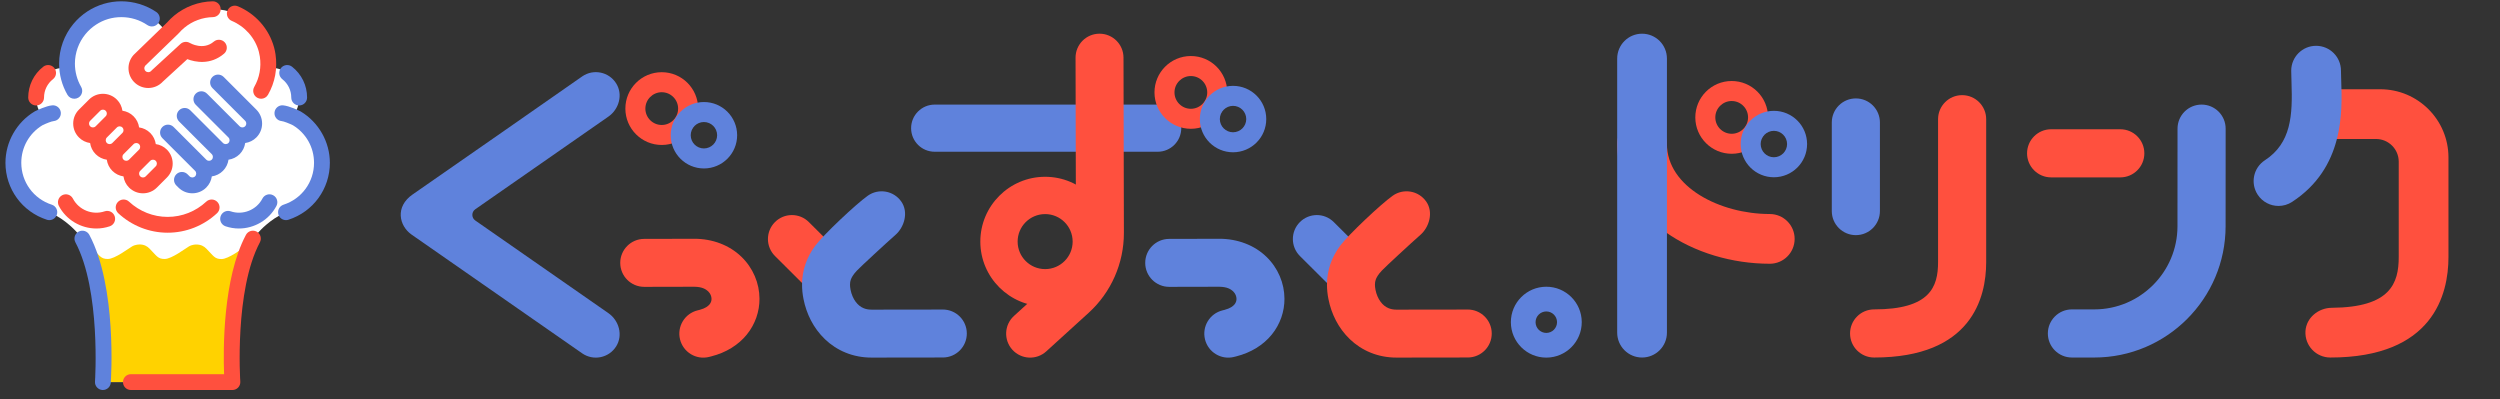 <?xml version="1.0" encoding="UTF-8"?><svg xmlns="http://www.w3.org/2000/svg" width="307" height="49" xmlns:xlink="http://www.w3.org/1999/xlink" viewBox="0 0 307 49"><rect x="0" y="0" width="307" height="49" fill="#333333" stroke="none"/><defs><style>.cls-1{fill:none;}.cls-1,.cls-2,.cls-3,.cls-4,.cls-5{stroke-width:0px;}.cls-2{fill:#ff503e;}.cls-3{fill:#ffd200;}.cls-4{fill:#5f82dc;}.cls-5{fill:#fff;}</style><symbol id="_新規シンボル_2" viewBox="0 0 2000 318.22"><path class="cls-2" d="M1444.38,214.85c-61.4,0-124.91-36.72-124.91-98.16,0-11.24,9.11-20.36,20.36-20.36s20.36,9.11,20.36,20.36c0,35.49,43.7,57.45,84.19,57.45,11.24,0,20.36,9.11,20.36,20.36s-9.11,20.36-20.36,20.36Z"/><path class="cls-4" d="M1339.83,291.62c-11.24,0-20.36-9.11-20.36-20.36V46.88c0-11.24,9.11-20.36,20.36-20.36s20.36,9.11,20.36,20.36v224.38c0,11.24-9.11,20.36-20.36,20.36Z"/><path class="cls-2" d="M1413.15,65.25c-16.46.04-29.75,13.4-29.72,29.85.04,16.46,13.4,29.75,29.85,29.72,16.46-.04,29.75-13.4,29.72-29.85-.04-16.46-13.4-29.75-29.85-29.72ZM1413.24,108.45c-7.4,0-13.41-5.98-13.44-13.38,0-7.4,5.98-13.41,13.38-13.44,7.4,0,13.41,5.98,13.44,13.38,0,7.4-5.98,13.41-13.38,13.44Z"/><path class="cls-4" d="M1447.69,89.67c-15.02.04-27.16,12.23-27.13,27.25.04,15.02,12.23,27.16,27.25,27.13,15.02-.04,27.16-12.23,27.13-27.25-.04-15.02-12.23-27.16-27.25-27.13ZM1447.77,127.67c-5.97,0-10.81-4.82-10.84-10.79,0-5.97,4.82-10.81,10.79-10.84,5.97,0,10.81,4.82,10.84,10.79,0,5.97-4.82,10.81-10.79,10.84Z"/><path class="cls-2" d="M1903.26,291.62c-11.66,0-21.02-9.8-20.32-21.6.66-10.98,10.58-19.04,21.59-19.11,48.09-.34,54.76-20.15,54.76-41.54v-78.05c0-10.28-8.33-18.61-18.61-18.61h-44.26c-11.02,0-20.9-8.25-21.48-19.26-.61-11.74,8.72-21.45,20.33-21.45h48.9c30.84,0,55.84,25,55.84,55.84v81.53c0,30.72-12.57,82.25-96.74,82.25Z"/><path class="cls-4" d="M1860.88,167.53c-6.65,0-13.17-3.25-17.07-9.24-6.14-9.42-3.49-22.03,5.93-28.17,21.71-14.16,22.7-37.13,21.78-63.5-.13-3.58-.24-6.88-.24-9.82,0-11.24,9.11-20.36,20.36-20.36s20.36,9.11,20.36,20.36c0,2.51.1,5.33.21,8.38.88,24.87,2.51,71.17-40.22,99.04-3.43,2.24-7.29,3.31-11.1,3.31Z"/><path class="cls-2" d="M1731.34,144.15h-56.62c-10.88,0-19.7-8.82-19.7-19.7s8.82-19.7,19.7-19.7h56.62c10.88,0,19.7,8.82,19.7,19.7s-8.82,19.7-19.7,19.7Z"/><path class="cls-4" d="M1710.07,291.62h-18.33c-10.88,0-19.7-8.82-19.7-19.7s8.82-19.7,19.7-19.7h18.33c37.53,0,68.08-30.53,68.09-68.07l.04-79.91c0-10.88,8.83-19.69,19.7-19.69h.01c10.88,0,19.69,8.83,19.69,19.71l-.04,79.91c-.03,59.24-48.25,107.45-107.49,107.45Z"/><path class="cls-2" d="M1529.81,291.62c-10.88,0-19.7-8.82-19.7-19.7s8.82-19.7,19.7-19.7c46.01,0,52.35-18.6,52.35-38.69v-117.01c0-10.88,8.82-19.7,19.7-19.7s19.7,8.82,19.7,19.7v117.01c0,29.16-11.92,78.09-91.75,78.09Z"/><path class="cls-4" d="M1514.86,191.43c-10.88,0-19.7-8.82-19.7-19.7v-72.53c0-10.88,8.82-19.7,19.7-19.7s19.7,8.82,19.7,19.7v72.53c0,10.88-8.82,19.7-19.7,19.7Z"/><path class="cls-4" d="M493.64,255.32l-109.03-75.89c-3.19-2.22-3.19-6.94,0-9.17l109.03-75.89c8.72-6.07,12-18.05,6.39-27.08-5.98-9.63-18.72-12.17-27.91-5.78,0,0-123.72,86.31-138.61,96.49-14.89,10.17-11.13,25.95-1.06,32.96,10.07,7.01,139.67,97.22,139.67,97.22,9.18,6.39,21.93,3.85,27.91-5.78,5.61-9.03,2.34-21.01-6.39-27.08Z"/><path class="cls-4" d="M760.73,123.16h182.56c10.66,0,19.3-8.64,19.3-19.3s-8.64-19.3-19.3-19.3h-182.56c-10.66,0-19.3,8.64-19.3,19.3s8.64,19.3,19.3,19.3"/><path class="cls-2" d="M876.05,46.19l.32,143.41c.03,13.86-5.8,27.1-16.06,36.43l-34.65,31.52c-8.02,7.3-8.61,19.71-1.31,27.73,7.3,8.02,19.71,8.61,27.73,1.31l34.65-31.52c18.46-16.79,28.96-40.6,28.9-65.56l-.32-143.41c-.02-10.84-8.83-19.61-19.67-19.59-10.84.02-19.61,8.83-19.59,19.67Z"/><path class="cls-2" d="M851.1,174.2c12.44-.03,22.54,10.03,22.57,22.47.03,12.44-10.03,22.54-22.47,22.57-12.44.03-22.54-10.03-22.57-22.47-.03-12.44,10.03-22.54,22.47-22.57M851.04,143.66c-29.26.06-53.01,23.92-52.94,53.17.06,29.26,23.92,53,53.18,52.94,29.25-.06,53-23.92,52.94-53.17-.06-29.26-23.92-53-53.17-52.94Z"/><path class="cls-4" d="M1005.79,291.13l1.73-.43.16-.04c11.92-3,22.13-9.28,29.05-17.86,6.95-8.55,10.4-19.06,10.35-29.27-.03-12.76-5.27-25.24-14.85-34.44-9.54-9.26-23.44-14.78-38.74-14.67l-40.81.09c-10.84.02-19.61,8.83-19.59,19.67.02,10.84,8.83,19.61,19.67,19.59l40.81-.09c6.42.06,9.47,1.9,11.45,3.72,1.94,1.87,2.79,4.17,2.8,6.22-.02,1.66-.45,3.02-1.59,4.47-1.18,1.41-3.29,3.23-8.26,4.54l.16-.04-1.73.43c-10.53,2.59-16.96,13.23-14.37,23.76,2.59,10.53,13.23,16.96,23.75,14.37Z"/><path class="cls-2" d="M630,208.54l24.27,24.17c7.68,7.65,20.11,7.62,27.76-.06,7.65-7.68,7.62-20.11-.06-27.76l-24.27-24.17c-7.68-7.65-20.11-7.62-27.76.06-7.65,7.68-7.62,20.11.06,27.76"/><path class="cls-4" d="M767.36,252.35l-57.31.08h-.95c-2.71,0-4.72-.46-6.45-1.15-2.56-1.05-4.69-2.73-6.62-5.3-1.9-2.55-3.43-6-4.16-9.76-.33-1.69-.46-3.07-.46-4.22,0-1.69.22-2.86.65-4.11.64-1.83,1.92-4.13,4.89-7.32,2.94-3.16,24.52-23.09,31.67-29.34,7.15-6.24,10.97-18.5,4.72-27.36-6.25-8.86-18.5-10.97-27.36-4.72-9.92,7.04-36.38,32.04-43.04,40.97-3.3,4.46-6.09,9.44-7.97,14.89-1.89,5.43-2.84,11.27-2.82,17.07,0,3.92.43,7.84,1.2,11.72,2.39,12.02,8.03,23.69,17.55,32.84,4.75,4.55,10.49,8.39,17.01,11.02,6.51,2.65,13.76,4.05,21.28,4.02h.95s57.31-.08,57.31-.08c10.84-.02,19.61-8.83,19.59-19.67-.02-10.84-8.83-19.61-19.67-19.59Z"/><path class="cls-4" d="M1261.38,233.67c-16.03.04-28.98,13.05-28.95,29.08.04,16.03,13.05,28.98,29.08,28.95,16.03-.04,28.98-13.05,28.95-29.08-.04-16.03-13.05-28.98-29.08-28.95ZM1261.46,271.48c-4.85,0-8.79-3.92-8.81-8.77,0-4.85,3.92-8.79,8.77-8.81,4.85,0,8.79,3.92,8.81,8.77,0,4.85-3.92,8.79-8.77,8.81Z"/><path class="cls-2" d="M576.01,291.13l1.73-.43.16-.04c11.92-3,22.13-9.28,29.05-17.86,6.95-8.55,10.4-19.06,10.35-29.27-.03-12.76-5.27-25.24-14.85-34.44-9.54-9.26-23.44-14.78-38.74-14.67l-40.81.09c-10.84.02-19.61,8.83-19.59,19.67.02,10.84,8.83,19.61,19.67,19.59l40.81-.09c6.42.06,9.47,1.9,11.45,3.72,1.94,1.87,2.79,4.17,2.8,6.22-.02,1.66-.45,3.02-1.59,4.47-1.18,1.41-3.29,3.23-8.26,4.54l.16-.04-1.73.43c-10.53,2.59-16.96,13.23-14.37,23.76,2.59,10.53,13.23,16.96,23.75,14.37Z"/><path class="cls-2" d="M970.39,44.8c-16.46.04-29.75,13.4-29.72,29.85.04,16.46,13.4,29.75,29.85,29.72,16.46-.04,29.75-13.4,29.72-29.85-.04-16.46-13.4-29.75-29.85-29.72ZM970.48,88c-7.4,0-13.41-5.98-13.44-13.38,0-7.4,5.98-13.41,13.38-13.44,7.4,0,13.41,5.98,13.44,13.38,0,7.4-5.98,13.41-13.38,13.44Z"/><path class="cls-4" d="M1004.93,69.22c-15.02.04-27.16,12.23-27.13,27.25.04,15.02,12.23,27.16,27.25,27.13,15.02-.04,27.16-12.23,27.13-27.25-.04-15.02-12.23-27.16-27.25-27.13ZM1005.01,107.22c-5.97,0-10.81-4.82-10.84-10.79,0-5.97,4.82-10.81,10.79-10.84,5.97,0,10.81,4.82,10.84,10.79,0,5.97-4.82,10.81-10.79,10.84Z"/><path class="cls-2" d="M537.22,58.04c-16.46.04-29.75,13.4-29.72,29.85.04,16.46,13.4,29.75,29.85,29.72,16.46-.04,29.75-13.4,29.72-29.85-.04-16.46-13.4-29.75-29.85-29.72ZM537.31,101.25c-7.4,0-13.41-5.98-13.44-13.38,0-7.4,5.98-13.41,13.38-13.44,7.4,0,13.41,5.98,13.44,13.38,0,7.4-5.98,13.41-13.38,13.44Z"/><path class="cls-4" d="M571.76,82.46c-15.02.04-27.16,12.23-27.13,27.25.04,15.02,12.23,27.16,27.25,27.13,15.02-.04,27.16-12.23,27.13-27.25-.04-15.02-12.23-27.16-27.25-27.13ZM571.84,120.46c-5.97,0-10.81-4.82-10.84-10.79,0-5.97,4.82-10.81,10.79-10.84,5.97,0,10.81,4.82,10.84,10.79,0,5.97-4.82,10.81-10.79,10.84Z"/><path class="cls-4" d="M1059.74,208.54l24.27,24.17c7.68,7.65,20.11,7.62,27.76-.06,7.65-7.68,7.62-20.11-.06-27.76l-24.27-24.17c-7.68-7.65-20.11-7.62-27.76.06-7.65,7.68-7.62,20.11.06,27.76"/><path class="cls-2" d="M1197.1,252.35l-57.31.08h-.95c-2.71,0-4.72-.46-6.45-1.15-2.56-1.05-4.69-2.73-6.62-5.3-1.9-2.55-3.43-6-4.16-9.76-.33-1.69-.46-3.07-.46-4.22,0-1.69.22-2.86.65-4.11.64-1.83,1.92-4.13,4.89-7.32,2.94-3.16,24.52-23.09,31.67-29.34,7.15-6.24,10.97-18.5,4.72-27.36-6.25-8.86-18.5-10.97-27.36-4.72-9.92,7.04-36.38,32.04-43.04,40.97-3.3,4.46-6.09,9.44-7.97,14.89-1.89,5.43-2.84,11.27-2.82,17.07,0,3.92.43,7.84,1.2,11.72,2.39,12.02,8.03,23.69,17.55,32.84,4.75,4.55,10.49,8.39,17.01,11.02,6.51,2.65,13.76,4.05,21.28,4.02h.95s57.31-.08,57.31-.08c10.84-.02,19.61-8.83,19.59-19.67-.02-10.84-8.83-19.61-19.67-19.59Z"/><path class="cls-5" d="M238.49,95.81s-1.38-.68-3.27-1.5c3.27-4.32,5.24-9.68,5.24-15.52,0-8.18-3.84-15.46-9.82-20.14-3.78-2.68-8.4-4.25-13.38-4.25-.74,0-1.46.04-2.18.11.07-.99.11-1.99.11-3,0-24.66-19.99-45.04-44.65-45.04-15.89,0-29.83,8.01-37.75,20.51-7.91-12.5-21.86-20.51-37.75-20.51-24.66,0-44.65,20.38-44.65,45.04,0,1.01.05,2,.11,3-.72-.07-1.44-.11-2.18-.11-4.98,0-9.6,1.57-13.38,4.25-5.98,4.68-9.82,11.96-9.82,20.14,0,5.84,1.97,11.2,5.24,15.52-1.89.82-3.27,1.5-3.27,1.5-12.35,7.43-20.6,20.96-20.6,36.41,0,18.91,12.36,34.93,29.44,40.43,7.79,3.6,11.85,6.64,16.2,10.3,5.77,4.85,10.86,11.3,10.86,11.3,22.11,41.61,16.79,117.48,16.79,117.48h106.04s-5.32-75.87,16.79-117.48c0,0,5.09-6.45,10.86-11.3,4.35-3.66,8.41-6.71,16.2-10.3,17.08-5.5,29.44-21.52,29.44-40.43,0-15.46-8.26-28.99-20.6-36.41Z"/><path class="cls-3" d="M185.24,292.01c-.03-23.85,2.05-64.28,14.81-92.54-.99.22-2.14.58-3.25,1.21-2.75,1.56-14.14,10.33-19.92,10.33s-6.56-2.65-12.45-8.55c-1.92-1.92-4.29-3.36-8.37-3.36,0,0-3.05-.04-5.8,1.53-2.75,1.56-14.14,10.33-19.92,10.33s-6.56-2.65-12.45-8.55c-1.92-1.92-4.29-3.36-8.37-3.36v.05s-3.05-.04-5.8,1.53c-2.75,1.56-14.14,10.33-19.92,10.33s-6.56-2.65-12.45-8.55c-1.5-1.5-3.28-2.69-5.92-3.15,12.84,28.28,14.93,68.86,14.9,92.77.02,11.67-.54,19.37-.56,19.69,0,0,0,.02,0,.02h106.04s-.58-7.8-.56-19.73Z"/><path class="cls-4" d="M79.77,318.22c-.15,0-.3,0-.46-.02-3.57-.25-6.26-3.34-6.01-6.91.05-.74,4.92-74.52-16.05-113.99-1.68-3.16-.48-7.08,2.68-8.76,3.16-1.68,7.08-.48,8.76,2.68,22.72,42.76,17.75,117.8,17.53,120.97-.24,3.41-3.08,6.02-6.45,6.02Z"/><path class="cls-2" d="M185.8,318.22h-83.11c-3.58,0-6.48-2.9-6.48-6.48s2.9-6.48,6.48-6.48h76.3c-.76-20.05-1.1-78.31,17.88-114.04,1.68-3.16,5.6-4.36,8.76-2.68,3.16,1.68,4.36,5.6,2.68,8.76-20.97,39.46-16.1,113.25-16.05,113.99.12,1.79-.5,3.56-1.72,4.87-1.22,1.31-2.94,2.06-4.74,2.06Z"/><path class="cls-4" d="M35.92,179.14c-.66,0-1.33-.1-1.99-.31C13.64,172.29,0,153.57,0,132.23c0-17.07,9.1-33.15,23.74-41.96.15-.09.3-.17.45-.25,1.47-.73,9.03-4.39,14.09-4.85,3.56-.34,6.71,2.3,7.04,5.86.32,3.56-2.3,6.71-5.86,7.04-1.68.15-6.08,1.87-9.26,3.43-10.8,6.6-17.24,18.07-17.24,30.73,0,15.69,10.03,29.46,24.95,34.27,3.41,1.1,5.28,4.74,4.18,8.15-.88,2.75-3.43,4.49-6.16,4.49Z"/><path class="cls-4" d="M229.65,179.14c-2.74,0-5.28-1.75-6.16-4.49-1.1-3.41.78-7.05,4.18-8.15,14.92-4.8,24.95-18.57,24.95-34.27,0-12.66-6.44-24.13-17.24-30.73-3.18-1.56-7.59-3.28-9.26-3.43-3.56-.32-6.19-3.47-5.86-7.04.32-3.56,3.48-6.21,7.04-5.86,5.06.46,12.63,4.12,14.09,4.85.16.08.31.16.45.25,14.64,8.81,23.74,24.89,23.74,41.96,0,21.34-13.64,40.06-33.93,46.6-.66.21-1.33.31-1.99.31Z"/><path class="cls-4" d="M240.46,85.27c-3.58,0-6.48-2.9-6.48-6.48,0-5.91-2.67-11.39-7.34-15.04-2.82-2.21-3.31-6.28-1.11-9.09,2.21-2.82,6.28-3.32,9.09-1.11,7.82,6.12,12.31,15.32,12.31,25.24,0,3.58-2.9,6.48-6.48,6.48Z"/><path class="cls-4" d="M191.12,186c-3.66,0-7.35-.59-10.94-1.81-3.39-1.15-5.19-4.84-4.04-8.22,1.16-3.39,4.84-5.19,8.22-4.04,9.96,3.4,21.14-1.09,26.01-10.44,1.65-3.17,5.57-4.41,8.74-2.75,3.17,1.65,4.4,5.57,2.75,8.74-6.04,11.6-18.16,18.52-30.74,18.52Z"/><path class="cls-4" d="M56.36,79.77c-2.24,0-4.41-1.16-5.61-3.23-4.48-7.73-6.84-16.55-6.84-25.53,0-11.81,4.13-23.32,11.63-32.42,3.33-4.04,7.23-7.52,11.61-10.37C75.41,2.84,85.01,0,94.91,0s20.13,3.03,28.58,8.75c2.96,2.01,3.74,6.03,1.73,9-2.01,2.96-6.03,3.73-9,1.73-6.3-4.27-13.67-6.52-21.31-6.52s-14.55,2.12-20.71,6.13c-3.27,2.12-6.18,4.73-8.67,7.75-5.59,6.78-8.67,15.37-8.67,24.18,0,6.7,1.76,13.28,5.1,19.04,1.79,3.1.74,7.06-2.36,8.85-1.02.59-2.14.87-3.24.87Z"/><path class="cls-2" d="M25.11,85.27c-3.58,0-6.48-2.9-6.48-6.48,0-9.92,4.49-19.13,12.31-25.24,2.82-2.21,6.89-1.71,9.09,1.11,2.21,2.82,1.71,6.89-1.11,9.09-4.66,3.65-7.34,9.13-7.34,15.04,0,3.58-2.9,6.48-6.48,6.48Z"/><path class="cls-2" d="M132.78,189.44c-15.02,0-29.38-5.67-40.45-15.96-2.62-2.44-2.77-6.53-.33-9.15,2.44-2.62,6.53-2.77,9.15-.33,8.66,8.05,19.89,12.49,31.62,12.49s22.97-4.43,31.62-12.49c2.62-2.44,6.72-2.29,9.15.33,2.44,2.62,2.29,6.72-.33,9.15-11.06,10.29-25.42,15.96-40.44,15.96Z"/><path class="cls-2" d="M209.3,79.77c-1.09,0-2.2-.28-3.22-.86-3.1-1.78-4.18-5.74-2.4-8.84,4.3-7.5,5.88-16.09,4.57-24.85-.2-1.33-.48-2.66-.82-3.96-1.49-5.58-4.35-10.86-8.27-15.27-3.83-4.32-8.64-7.76-13.91-9.97-3.3-1.38-4.85-5.18-3.47-8.48,1.38-3.3,5.18-4.85,8.48-3.47,7.05,2.95,13.48,7.56,18.59,13.32,5.25,5.91,9.09,13.01,11.1,20.53.47,1.77.85,3.58,1.12,5.38,1.75,11.67-.37,23.15-6.14,33.22-1.2,2.09-3.38,3.26-5.62,3.26Z"/><path class="cls-2" d="M116.91,70.97c-3.79,0-7.6-1.32-10.67-4.01-6.72-5.89-7.39-16.14-1.51-22.86.12-.13.24-.26.37-.39l27.19-26.34c1.79-2.04,3.76-3.96,5.85-5.69C146.98,4.38,158.15.23,169.61,0c3.55-.05,6.54,2.77,6.61,6.34.07,3.58-2.77,6.53-6.34,6.61-8.67.18-16.78,3.19-23.46,8.71-1.62,1.34-3.14,2.83-4.52,4.42-.12.14-.25.28-.39.41l-27.15,26.3c-1.04,1.35-.87,3.29.43,4.43,1.35,1.18,3.4,1.05,4.58-.3.16-.18.32-.35.49-.5l23.44-21.51c2.11-1.94,5.25-2.25,7.71-.78.41.23,10.94,6.21,19.54-1.11,2.73-2.32,6.81-1.98,9.13.74,2.32,2.73,1.99,6.81-.74,9.13-11.19,9.5-23.55,6.92-30.05,4.46l-20.05,18.4c-3.18,3.45-7.54,5.22-11.93,5.22Z"/><path class="cls-2" d="M74.45,186c-12.57,0-24.69-6.92-30.74-18.52-1.65-3.17-.42-7.08,2.75-8.74,3.17-1.66,7.08-.42,8.74,2.75,4.87,9.35,16.05,13.83,26.01,10.44,3.39-1.15,7.07.65,8.22,4.04,1.15,3.39-.65,7.07-4.04,8.22-3.59,1.23-7.29,1.81-10.94,1.81Z"/><path class="cls-2" d="M132.19,121.44c-2.5-2.5-5.68-4.06-9.12-4.55-.48-3.34-1.98-6.55-4.54-9.11-2.56-2.56-5.78-4.06-9.11-4.54-.49-3.44-2.05-6.62-4.55-9.12-2.56-2.56-5.78-4.06-9.11-4.54-.49-3.44-2.05-6.62-4.55-9.12-3.05-3.05-7.1-4.73-11.41-4.73s-8.36,1.68-11.41,4.73l-4.1,4.1s0,0,0,0l-4.1,4.1c-3.05,3.05-4.73,7.1-4.73,11.41s1.68,8.36,4.73,11.41c2.5,2.5,5.68,4.06,9.12,4.55.48,3.34,1.98,6.55,4.54,9.11,2.56,2.56,5.78,4.06,9.11,4.54.49,3.44,2.05,6.62,4.55,9.12,2.56,2.56,5.78,4.06,9.11,4.54.49,3.44,2.05,6.62,4.55,9.12,3.05,3.05,7.1,4.73,11.41,4.73s8.36-1.68,11.41-4.73l8.2-8.2c6.29-6.29,6.29-16.53,0-22.82ZM69.35,97.82l4.1-4.1,4.1-4.1c.81-.81,1.76-.93,2.25-.93s1.44.12,2.25.93c.81.81.93,1.76.93,2.25s-.12,1.44-.93,2.25l-8.2,8.2c-.81.81-1.76.93-2.25.93s-1.44-.12-2.25-.93c-.81-.81-.93-1.76-.93-2.25s.12-1.44.93-2.25ZM83.01,111.48l4.1-4.1h0s4.1-4.1,4.1-4.1c.62-.62,1.44-.93,2.25-.93s1.63.31,2.25.93c.81.81.93,1.76.93,2.25s-.12,1.44-.93,2.25l-8.2,8.2c-1.24,1.24-3.26,1.24-4.5,0-1.24-1.24-1.24-3.26,0-4.5ZM96.67,125.14l8.2-8.2c.62-.62,1.44-.93,2.25-.93s1.63.31,2.25.93c1.24,1.24,1.24,3.26,0,4.5l-4.1,4.1h0s-4.1,4.1-4.1,4.1c-1.24,1.24-3.26,1.24-4.5,0-.81-.81-.93-1.76-.93-2.25s.12-1.44.93-2.25ZM123.03,135.1l-8.2,8.2c-.81.81-1.76.93-2.25.93s-1.44-.12-2.25-.93c-.81-.81-.93-1.76-.93-2.25s.12-1.44.93-2.25l4.1-4.1,4.1-4.1c.81-.81,1.76-.93,2.25-.93s1.44.12,2.25.93c1.24,1.24,1.24,3.26,0,4.5Z"/><path class="cls-4" d="M210.11,100.07c0-4.31-1.68-8.36-4.73-11.41l-26.76-26.76c-2.53-2.53-6.63-2.53-9.16,0-2.53,2.53-2.53,6.63,0,9.16l26.76,26.76c.81.81.93,1.76.93,2.25s-.12,1.44-.93,2.25c-.81.81-1.76.93-2.25.93s-1.44-.12-2.25-.93l-26.76-26.76c-2.53-2.53-6.63-2.53-9.16,0-2.53,2.53-2.53,6.63,0,9.16l26.76,26.76c1.24,1.24,1.24,3.26,0,4.5-1.24,1.24-3.26,1.24-4.5,0l-26.76-26.76c-2.53-2.53-6.63-2.53-9.16,0-2.53,2.53-2.53,6.63,0,9.16l26.76,26.76c1.24,1.24,1.24,3.26,0,4.5-.81.81-1.76.93-2.25.93s-1.44-.12-2.25-.93l-26.76-26.76c-2.53-2.53-6.63-2.53-9.16,0-2.53,2.53-2.53,6.63,0,9.16l26.76,26.76c1.24,1.24,1.24,3.26,0,4.5-1.24,1.24-3.26,1.24-4.5,0l-1.69-1.69c-2.53-2.53-6.63-2.53-9.16,0-2.53,2.53-2.53,6.63,0,9.16l1.69,1.69c3.15,3.14,7.28,4.72,11.41,4.72s8.27-1.57,11.41-4.72c2.56-2.56,4.06-5.78,4.54-9.11,3.44-.49,6.62-2.05,9.12-4.55,2.56-2.56,4.06-5.78,4.54-9.12,3.34-.47,6.56-1.98,9.12-4.54,2.56-2.56,4.06-5.78,4.54-9.11,3.44-.49,6.62-2.05,9.12-4.55,3.05-3.05,4.73-7.1,4.73-11.41Z"/></symbol></defs><g id="header_footer"><use width="2000" height="318.22" transform="translate(.67 .16) scale(.15)" xlink:href="#_新規シンボル_2"/><rect id="_スライス_" class="cls-1" width="307" height="49"/></g><g id="guide"><path class="cls-5" d="M1560-95v11294H-360V-95h1920M1903.81-438.81H-703.81v11981.63H1903.81V-438.81h0Z"/></g><g id="_1336"><path class="cls-5" d="M1283-94.9v11293.9H-83V-94.9h1366M1573-384.9H-373v11873.9h1946V-384.9h0Z"/></g></svg>
